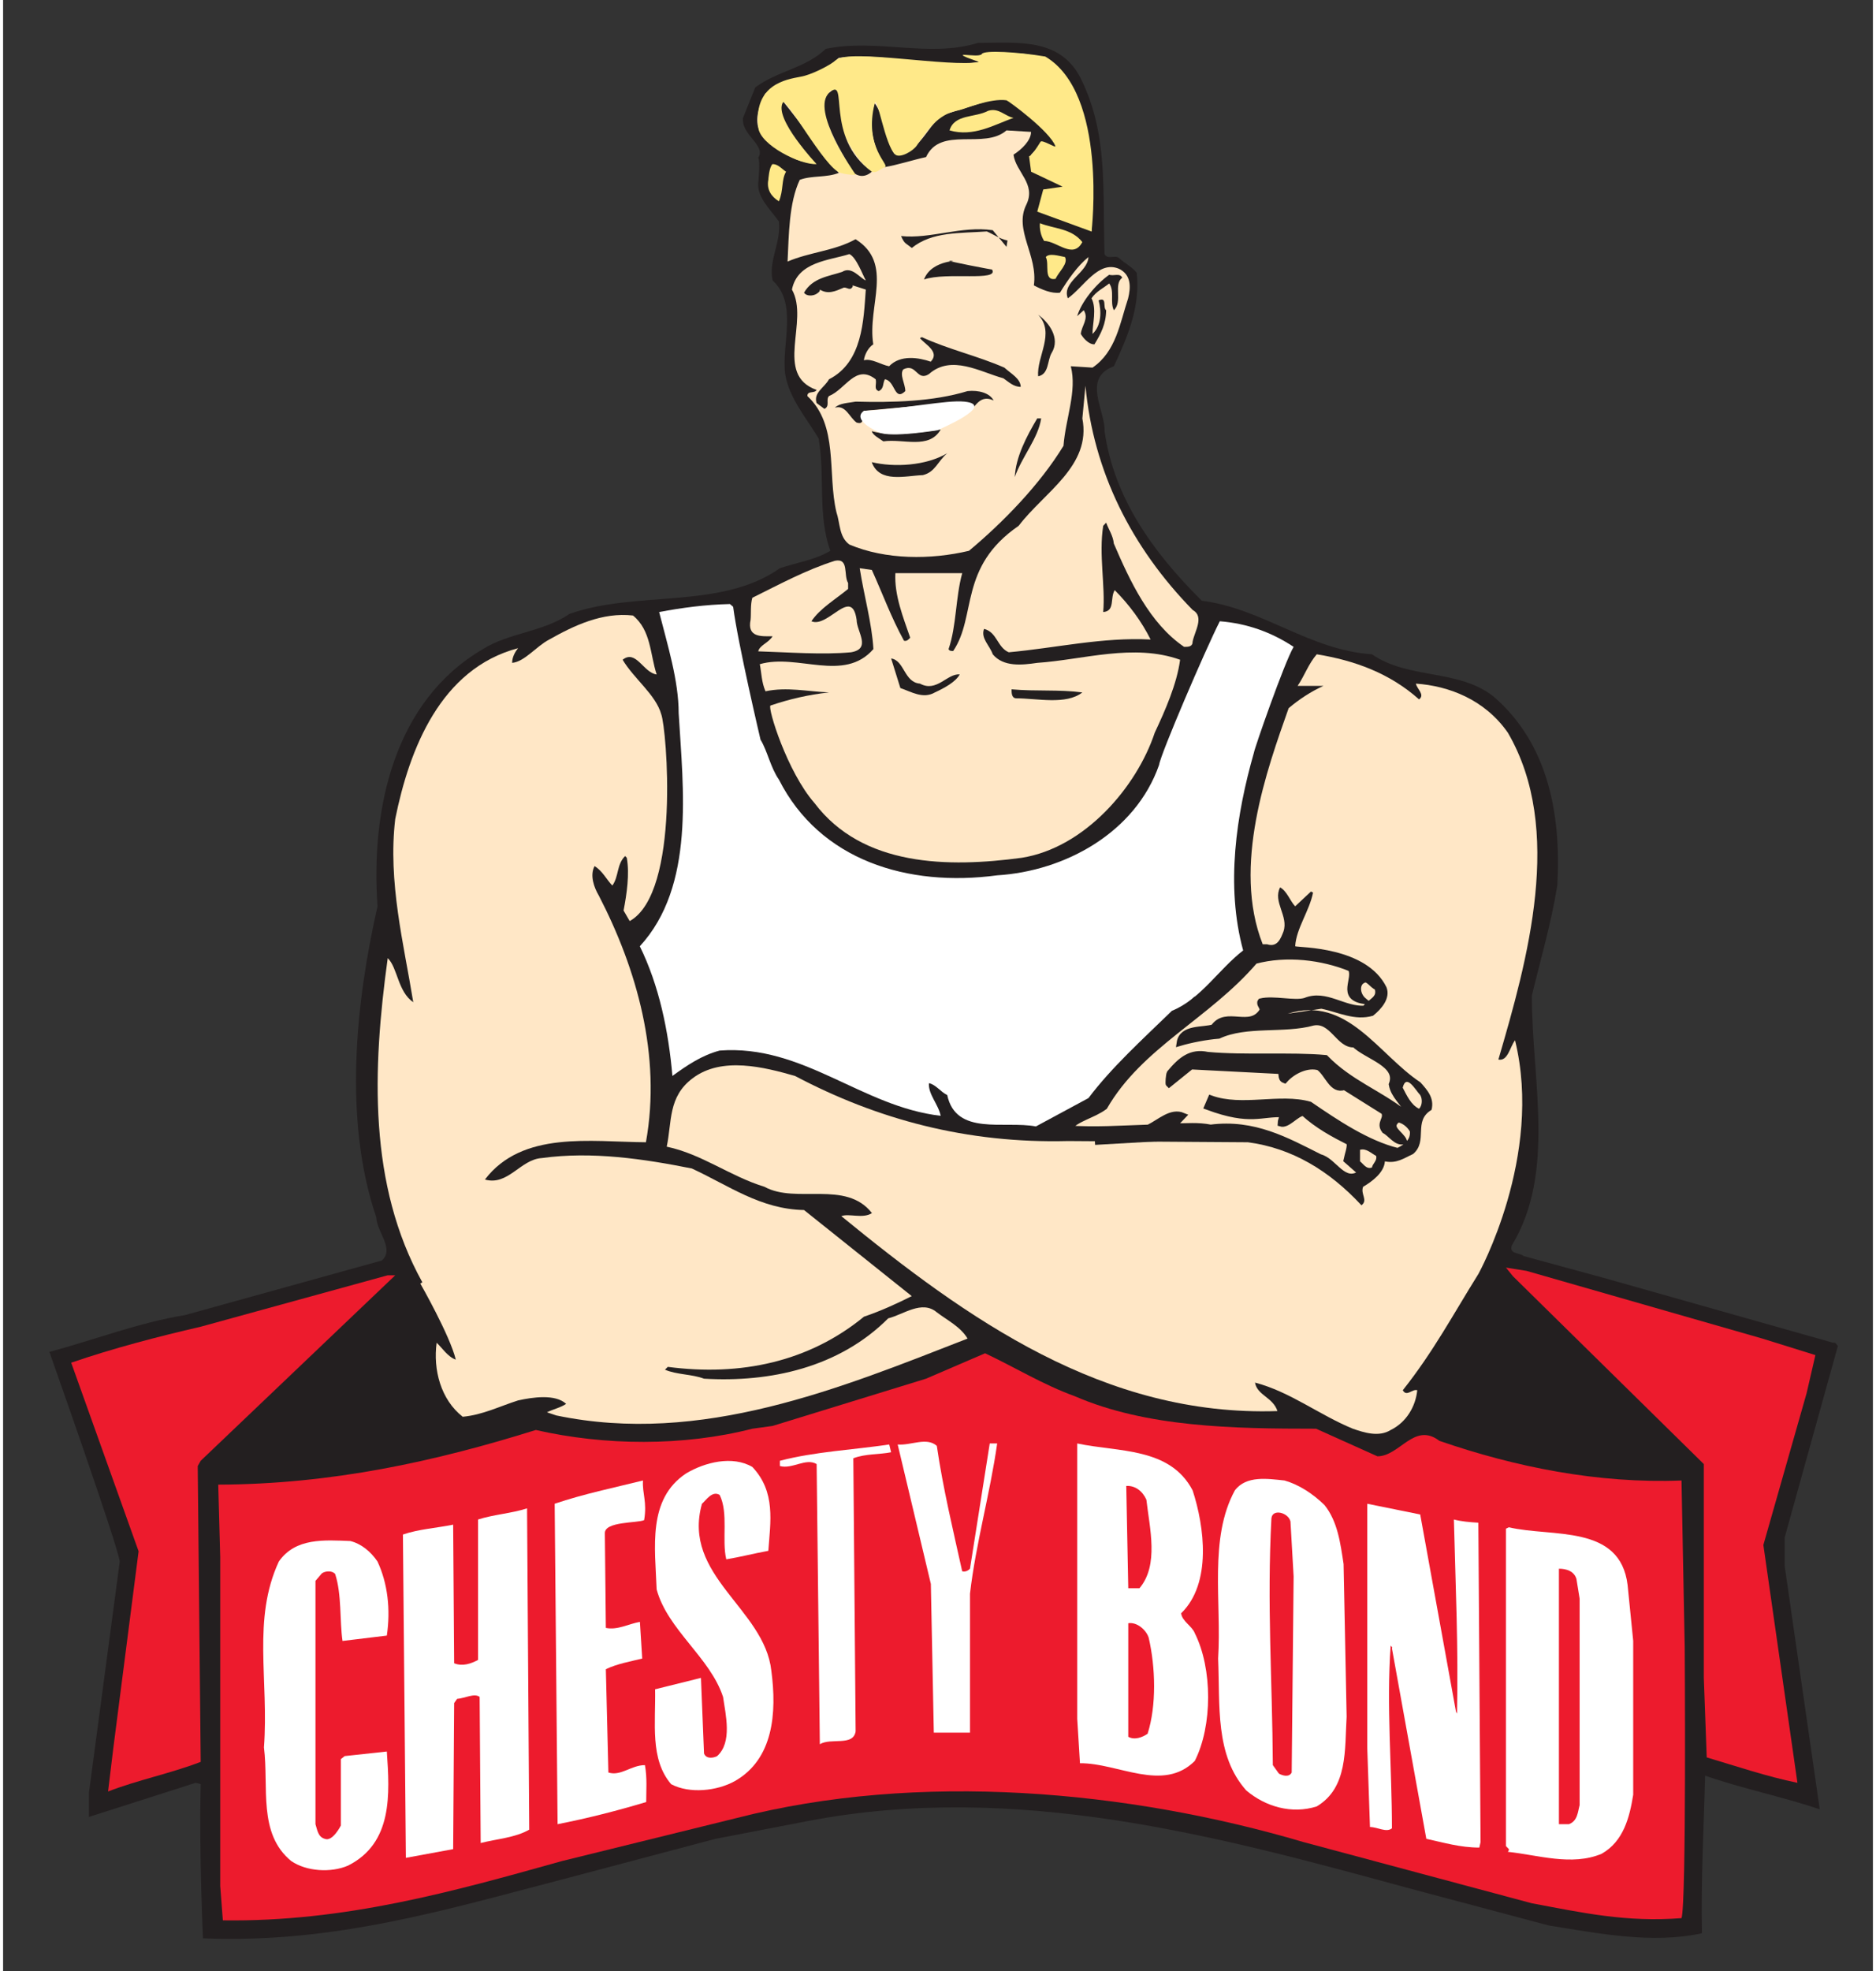 <svg enable-background="new 0 0 39.75 41.875" height="324.037" viewBox="0 0 39.75 41.875" width="308.607" xmlns="http://www.w3.org/2000/svg" xmlns:xlink="http://www.w3.org/1999/xlink"><rect x="0" y="0" width="39.75" height="41.875" fill="#333333" stroke="none"/><clipPath id="a"><path d="m.98.905v40.288h38.025v-40.288"/></clipPath><clipPath id="b"><path d="m.98.905v40.288h38.025v-40.288"/></clipPath><path clip-path="url(#a)" d="m19.934 30.519c.211.743.226 1.54.474 2.275h.03c.179-.739.275-1.521.416-2.275h.433c-.021 1.22-.431 2.46-.629 3.688l.045 3.046h-1.048l-.055-3.108c-.24-.927-.393-1.895-.695-2.801l-.632.045v5.962l-1.064.176-.062-5.957c-.244-.046-.521.052-.769.094-.066-.238 0-.486-.02-.745 1.138-.271 2.355-.369 3.576-.4" fill="#fff"/><path clip-path="url(#a)" d="m22.912 1.67c.576 1.17.461 2.314.503 3.728.063.127.229.01.308.085.129.116.278.188.377.313.08.733-.203 1.375-.486 1.985-.687.256-.178.948-.198 1.38.198 1.404 1.013 2.558 2.067 3.602 1.3.165 2.281 1.047 3.617 1.138.772.537 1.84.306 2.586.898 1.16.996 1.439 2.504 1.355 4.007-.13.812-.355 1.568-.542 2.35 0 1.792.515 3.755-.426 5.305-.056.191.151.144.25.224l1.807.493 4.771 1.349c.061-.014.067.033.104.069l-1.131 4.069v.605l.745 5.169c-.803-.269-1.654-.441-2.436-.714-.029 1.147-.09 2.167-.068 3.348-1.068.233-2.213 0-3.256-.165l-3.041-.809c-3.987-1.087-8.293-2.259-12.72-1.408l-1.954.376-3.197.847c-2.49.644-4.887 1.383-7.698 1.267 0 0-.085-1.811-.048-3.276-.035-.012-.108-.028-.108-.028l-2.268.725v-.514l.655-4.912c-.038-.335-1.472-4.386-1.472-4.386 0-.039-.027-.053-.028-.066.958-.257 1.92-.629 2.883-.783l4.189-1.161c.274-.252-.106-.597-.12-.922-.698-2.054-.439-4.551.028-6.603-.147-2.064.35-4.358 2.235-5.461.56-.354 1.279-.363 1.843-.75 1.417-.506 3.22-.086 4.476-.972.356-.12.752-.177 1.072-.37-.272-.754-.111-1.566-.248-2.387-.272-.447-.631-.864-.712-1.368-.084-.631.277-1.492-.268-1.989-.09-.433.184-.796.135-1.252-.177-.249-.462-.508-.44-.815 0 0 .049-.482 0-.539.175-.266-.37-.487-.323-.848l.26-.647c.473-.353 1.067-.404 1.499-.819 1.078-.226 2.195.195 3.236-.127.836 0 1.744-.12 2.187.759" fill="#231f20"/><path d="m37.4 28.439 1.127.351-.187.81-.919 3.224.724 5.053c-.656-.135-1.289-.35-1.928-.54l-.062-1.69v-4.542l-4.055-3.988-.151-.186.438.07z" fill="#ed1b2d"/><path d="m2.344 37.136.537-4.178-1.433-4.007c.896-.307 1.843-.554 2.753-.764l3.976-1.093h.16l-4.136 3.941-.063.112.063 6.285c-.65.249-1.336.384-1.969.629z" fill="#ed1b2d"/><path d="m22.782 29.663c1.526.661 3.368.691 5.131.691l1.303.586c.478 0 .782-.737 1.319-.328 1.605.554 3.367.912 5.146.842l.068 3.535s.038 5.466-.068 5.763c-1.175.093-2.117-.117-3.183-.316l-4.854-1.3c-3.707-1.096-8.174-1.511-12.069-.506l-3.689.908c-2.313.647-4.624 1.298-7.214 1.261l-.056-.731v-6.991l-.042-1.535c2.411-.008 4.614-.492 6.751-1.161 1.468.334 3.134.349 4.603-.027l.43-.059 3.263-1.004 1.255-.54c.649.307 1.235.669 1.906.912" fill="#ed1b2d"/><g fill="#fff"><path d="m19.85 30.719c.131.903.348 1.797.539 2.663.049.017.115 0 .166-.054l.42-2.661h.158c-.152 1.072-.453 2.118-.578 3.191v2.953h-.769l-.063-3.16-.705-2.962c.279.026.616-.166.832.03"/><path d="m18.878 30.854c-.249.051-.542.028-.803.128l.049 5.801c-.049.325-.524.13-.761.274l-.068-5.952c-.229-.137-.518.114-.781.042v-.112c.752-.196 1.561-.232 2.324-.346z"/><path d="m25.273 31.976c.055.642.242 1.516-.404 1.921-.1.117-.365 0-.314.215.836.484.961 1.432.879 2.317-.062.289-.154.587-.451.758-.678.201-1.301-.148-1.973-.157l-.066-6.048.041-.156c.845.176 2.014.114 2.288 1.15"/><path d="m15.891 31.325c.245.339.316.753.292 1.223-.227.08-.521.097-.695.054-.058-.447.147-1.013-.23-1.34-.147-.017-.276.021-.401.082-.334.396-.14 1.027-.153 1.521.329.921 1.286 1.58 1.479 2.559.129.749-.021 1.464-.608 1.927-.362.134-.84.374-1.253.15-.323-.403-.393-.964-.316-1.507.245-.03.488-.198.698-.105.049.566-.147 1.141.197 1.572.228.04.459-.029.57-.253.496-1.577-.8-2.496-1.416-3.688-.161-.8-.084-1.714.649-2.176.355-.082.858-.342 1.187-.019"/><path d="m28.154 32.351c.365 1.29.213 2.831.244 4.232-.062.525-.049 1.159-.6 1.394-.542.021-1.128-.11-1.456-.613-.317-.544-.323-1.233-.356-1.901-.027-1.203-.129-2.526.228-3.601.216-.304.568-.37.908-.292.398.094.823.387 1.032.781"/><path d="m13.484 31.82-.784.156c-.053.916-.053 1.921 0 2.792.238.056.471-.083.718-.13v.156l-.683.164-.035 2.919c.238-.024.538-.08.784-.196.032.044.082.085.057.135l-.057.061-1.537.368-.061-6.199.061-.07c.532-.066 1.028-.219 1.537-.34z"/><path d="m30.939 37.658c-.013.053.035.084.065.121h.096v-1.89l-.095-3.411h.195l.054 1.042v5.236c-.279.028-.587-.082-.891-.126l-.928-5.338c-.043-.022-.063-.074-.127-.063l-.062.099c.082 1.63.082 3.32.126 5.051h-.183l-.071-4.267.048-2.002.867.173z"/><path d="m11.073 38.439c-.248.123-.516.152-.767.229-.028-1.043-.049-2.171-.063-3.137-.242-.068-.489.074-.74.116l-.046 3.197-.737.137-.069-6.27.764-.135.042 2.955c.262.045.513-.098.771-.13l.015-3.009c.259-.063.51-.142.764-.153z"/><path d="m34.195 33.204c.199.361.277.777.291 1.229l-.035 3.655c-.074.319-.202.655-.527.852-.554.179-1.211.072-1.759-.021l-.065-3.542v-2.732c.712.14 1.629-.097 2.095.559"/><path d="m7.688 33.055c.272.327.377.749.335 1.22-.21.083-.453.083-.695.121-.112-.499.165-1.192-.323-1.48-.201-.037-.364.076-.454.2l-.089.376.089 5.489c.09.111.159.24.316.24.186 0 .327-.139.395-.281l-.02-.021.069-.075.022-1.383.719-.087c.062.714-.106 1.438-.741 1.782-.376.149-.9.149-1.187-.13-.578-.791-.425-1.901-.451-2.932.06-1.104-.212-2.35.607-3.115.396-.155 1.048-.239 1.408.076"/><path d="m24.305 34.145c.45.69.299 1.707.25 2.534-.051.155-.16.337-.326.378l-.437-.027-.026-3.067c.201.018.39.077.539.182"/><path d="m15.52 12.891c.101.782.582 2.824.582 2.824.147.238.21.587.391.848.87 1.715 2.734 2.29 4.64 2.034 1.441-.089 2.938-.906 3.442-2.346.028-.221.989-2.461 1.291-3.052.579.046 1.097.232 1.569.544-.201.34-.844 2.192-.844 2.248-.375 1.312-.605 2.823-.229 4.202-.523.405-.907 1.037-1.514 1.282-.633.614-1.281 1.2-1.775 1.855l-1.117.602c-.671-.128-1.698.209-1.885-.667-.139-.065-.243-.224-.389-.252-.017.237.2.446.25.693-1.682-.193-2.92-1.521-4.7-1.386-.383.103-.691.313-1.003.539-.084-.959-.282-1.917-.693-2.755 1.179-1.281.921-3.346.826-4.951 0-.694-.237-1.448-.415-2.15.496-.093.98-.157 1.504-.17z"/></g><path d="m25.288 12.958c.258.143.04.459 0 .673 0 .112-.093.112-.181.112-.733-.498-1.152-1.399-1.494-2.194-.016-.171-.114-.305-.163-.445l-.063.067c-.097.612.049 1.287 0 1.832.258-.019.141-.303.245-.465.306.308.569.661.763 1.049-1.021-.054-2.02.181-3.016.271-.246-.104-.246-.427-.525-.497-.076.198.121.352.185.54.228.272.618.23.946.182.979-.066 2.048-.42 3.037-.066-.069.516-.319 1.081-.539 1.549-.383 1.155-1.49 2.445-2.826 2.658-1.557.21-3.383.194-4.408-1.163-.583-.666-.999-2.02-.936-2.071.395-.135.807-.231 1.246-.279-.46-.019-.897-.121-1.351-.024-.084-.19-.084-.385-.121-.576.803-.234 1.788.4 2.415-.321-.033-.559-.2-1.131-.291-1.718l.258.037c.228.503.413 1.015.683 1.503.056.019.097-.025.132-.064-.145-.424-.34-.899-.315-1.371h1.421c-.144.523-.12 1.119-.29 1.613.014.041.06.041.098.041.505-.745.111-1.779 1.392-2.66.543-.714 1.55-1.273 1.354-2.281l.066-.694c.168 1.824.98 3.434 2.278 4.762" fill="#ffe7c6"/><path d="m17.715 2.169c-.072.601.36.989.654 1.434-.096 0-.245.018-.343-.054-.293-.487-.76-1.017-.44-1.632.098.042.098.166.129.252" fill="#fff"/><path d="m17.991 6.553c-.077.283-.453.038-.653-.024z" fill="#fff"/><path clip-path="url(#b)" d="m11.97 26.802c-.638.159-1.11-.206-1.531-.523l.035-.127c.502.225 1 .444 1.496.65" fill="#fff"/><path clip-path="url(#b)" d="m22.637 1.792c.326.416.391.978.438 1.471.104.265.048.703.064 1.038-.049-.014-.094-.041-.164-.024 0 .153.178.335.164.554v.088c-.275-.422-1.244-.102-1.029-.805.037-.009.022-.062.022-.088.181-.028.392.054.536-.06-.273-.252-.939-.124-.814-.68l.256-.265.33.179v-.086c-.455-.446-.851-1.271-1.586-.945l-.894.28c-.342.269-.515.87-1.017.814-.167-.336-.197-.764-.413-1.07-.176.475.006 1.007.216 1.356.267-.044.595-.151.875-.212.311-.669 1.232-.15 1.71-.567l.522.032c0 .181-.197.372-.373.484.051.372.485.618.275 1.057-.275.544.249 1.079.158 1.72.168.089.377.179.555.155.168-.275.377-.573.605-.757-.014.335-.574.528-.438.877.338-.236.648-.813 1.086-.628.268.128.252.4.196.628-.173.519-.255 1.132-.757 1.472l-.462-.029c.137.528-.112 1.116-.155 1.69-.5.82-1.277 1.62-2.009 2.231-.812.193-1.772.193-2.543-.133-.222-.163-.195-.453-.276-.69-.196-.831.054-1.838-.617-2.465 0-.122.15-.046.196-.13-.916-.325-.147-1.466-.524-2.132.119-.595.798-.618 1.221-.754.147.066.282.44.349.56-.118-.043-.298-.313-.502-.182-.291.097-.629.125-.811.442.057.083.196.07.267.024.037-.024.078-.054.069-.09.175.108.329.036.511-.042.071-.008.133.078.187-.021v-.026l.279.089c-.047.652-.067 1.543-.782 1.906-.097.179-.335.281-.264.505l.167.124c.125-.059.023-.196.097-.273.356-.144.566-.69.992-.356.028.095-.049.212.065.251.117-.052.081-.166.131-.251.222.03.197.482.434.251 0-.156-.128-.35-.042-.462.284-.14.286.267.545.1.476-.422 1.094-.043 1.582.09.113.077.215.182.369.182-.007-.177-.195-.271-.349-.409-.579-.252-1.187-.387-1.752-.647l-.042.018c.101.135.433.289.23.503-.252-.087-.646-.154-.885.097-.176-.032-.37-.172-.537-.127.018-.129.097-.273.2-.338-.132-.823.447-1.717-.377-2.234-.44.247-.977.274-1.445.475.028-.563.028-1.247.259-1.736.252-.097.572-.042.831-.149-.431-.498-.782-1.024-1.192-1.526h-.063c-.063.522.473.861.67 1.304-.442.013-.852-.416-1.131-.75-.063-.251.049-.492.154-.713.256-.102.472-.317.758-.317-.025.019-.046.034-.027.057.285-.038.572-.284.831-.498 1.024-.125 1.981.247 2.98.089-.042-.103-.194-.066-.286-.115.744-.041 1.797-.314 2.176.589" fill="#ffe7c6"/><path d="m16.645 3.648c-.103.173-.05.39-.152.629-.161-.098-.265-.251-.225-.456 0 0 .015-.272.09-.335.12 0 .198.105.287.162" fill="#ffe989"/><path d="m22.943 5.143c-.197.375-.539-.024-.812-.024-.077-.12-.099-.271-.089-.377.301.121.669.106.901.401" fill="#ffe989"/><path d="m21.331 5.245.021-.135c-.168-.037-.295-.13-.439-.193-.575.042-1.162 0-1.595.351-.137-.111-.153-.083-.228-.253.615.067 1.285-.221 1.949-.124z" fill="#231f20"/><path d="m22.574 5.461c.076.14-.135.315-.199.463-.266.052-.126-.323-.209-.463.072-.09.273-.025.408 0" fill="#ffe989"/><path d="m23.792 5.901c-.194.136.015.512-.179.69-.086-.178.019-.403-.098-.569-.129.103-.274.166-.377.316.116.215.021.544.021.757.193-.179.193-.486.13-.714.188-.08.083.148.16.21 0 .283-.112.504-.249.725-.127 0-.238-.135-.289-.221.015-.175.178-.323.062-.504l-.14.127c.092-.305.386-.67.681-.88.099.031.23-.044.278.063" fill="#231f20"/><path d="m19.577 5.938c.173-.455.86-.378.536-.4-.063.007.963.204.91.187.161.264-.962.046-1.446.213" fill="#231f20"/><path d="m22.291 7.498c-.096.163-.053.449-.286.497-.039-.418.37-.917 0-1.308.218.156.481.494.286.811" fill="#231f20"/><path d="m21.057 8.508c-.344-.158-.399.232-.649.335-.033-.08.056-.182.03-.31-.666.063-1.419.128-2.137.196-.079.062.053.312-.156.249-.154-.11-.231-.382-.461-.317.099-.098.28-.098.44-.128.781.021 1.647 0 2.38-.224.237-.025.471.041.553.199" fill="#231f20"/><path d="m22.068 8.89c-.063.425-.412.815-.56 1.246.017-.419.247-.861.476-1.246z" fill="#231f20"/><path d="m19.932 9.126c-.248.429-.793.189-1.219.251-.084-.062-.224-.13-.245-.216.475.129 1.003.021 1.464-.035" fill="#231f20"/><path d="m20.072 9.629c-.203.168-.252.4-.518.465-.375.014-.926.176-1.087-.275.476.113 1.151.079 1.605-.19" fill="#231f20"/><path d="m17.964 12.386v.126c-.265.22-.601.416-.78.687.354.153.858-.75.961-.031 0 .249.323.616-.119.69-.607.057-1.319 0-1.973-.02.033-.133.215-.175.305-.32-.235 0-.545.03-.467-.35.013-.124-.007-.322.037-.468.584-.288 1.138-.591 1.756-.786.307-.061.177.307.28.472" fill="#ffe7c6"/><path d="m13.894 14.329c-.279-.033-.439-.539-.723-.312.241.405.705.742.821 1.159.113.296.414 3.788-.671 4.393l-.13-.224c.068-.353.13-.782.068-1.121l-.035-.037c-.182.177-.133.44-.272.627-.119-.12-.21-.313-.378-.413-.104.196-.013.452.093.631.801 1.549 1.332 3.391.999 5.236-1.175-.008-2.627-.25-3.423.792.491.14.755-.428 1.208-.456 1.068-.148 2.177.019 3.19.221.784.361 1.461.866 2.386.883l2.29 1.829c-.304.153-.655.315-1.016.437-1.168.958-2.618 1.27-4.17 1.066l-.06.06c.251.109.57.092.83.191 1.401.083 2.868-.233 3.916-1.282.327-.082.717-.395 1.033-.128.223.17.504.306.654.558-2.708 1.056-5.66 2.276-8.744 1.633l-.198-.067c.126-.063.293-.1.408-.179-.231-.214-.715-.141-1.022-.073-.391.124-.753.308-1.177.347-.47-.368-.631-1.005-.554-1.573.114.107.24.303.407.359-.125-.516-.754-1.616-.754-1.616l.043-.027c-1.148-2.07-1.064-4.512-.736-6.887.212.205.212.711.543.937-.199-1.231-.543-2.553-.383-3.895.301-1.487.964-3.191 2.611-3.627-.07.087-.126.195-.126.312.265-.024.51-.35.789-.496.53-.299 1.131-.584 1.78-.51.387.317.362.824.503 1.252" fill="#ffe7c6"/><path d="m19.492 14.524c.357.195.58-.222.845-.195-.091.163-.328.289-.528.382-.254.148-.512-.019-.734-.093l-.196-.628c.285.041.272.507.613.534" fill="#231f20"/><path d="m22.943 14.711c-.346.271-.959.125-1.412.125-.092-.009-.092-.117-.092-.191.527.047.999 0 1.504.066" fill="#231f20"/><path d="m30.126 23.265c.048.078.048.218-.024.291-.174-.082-.265-.291-.348-.448.078-.31.273.054.372.157" fill="#ffe7c6"/><path d="m29.189 24.558c.026.102-.071.158-.09.247-.121.042-.182-.079-.252-.131v-.246c.133-.037.236.074.342.13" fill="#ffe7c6"/><path d="m25.288 31.664c.252.77.41 1.977-.244 2.611.019.17.235.274.29.423.378.752.378 1.968 0 2.714-.677.676-1.632.041-2.441.049l-.058-.944v-5.85c.869.187 1.97.075 2.453.997" fill="#fff"/><path d="m15.928 31.166c.502.531.384 1.168.34 1.782-.328.061-.585.129-.894.181-.099-.418.051-.974-.14-1.368-.158-.097-.286.108-.377.188-.43 1.531 1.329 2.224 1.475 3.546.119.894.046 1.88-.777 2.346-.374.209-.962.274-1.353.065-.455-.531-.326-1.303-.341-2.016l.975-.242.065 1.606c.047.121.196.098.278.056.328-.293.181-.88.127-1.257-.273-.838-1.179-1.426-1.412-2.284-.033-.889-.2-1.92.629-2.467.397-.236.984-.383 1.405-.136" fill="#fff"/><path d="m24.42 31.454c.176.69.251 1.662-.066 2.314-.137.129-.363.153-.562.09-.028-1.034-.028-1.738-.069-2.781.306-.027.558.131.697.377" fill="#fff"/><path d="m28.092 31.976c.279.349.338.809.405 1.253l.065 3.241c-.043.699.031 1.513-.637 1.909-.531.168-1.088.005-1.496-.339-.67-.75-.556-1.806-.599-2.803.077-1.197-.201-2.554.356-3.573.242-.321.699-.247 1.056-.21.308.088.601.28.85.522" fill="#fff"/><path d="m13.603 31.454c-.016.285.091.452.025.842-.144.066-.844.024-.835.28l.021 2.01c.249.052.487-.088.724-.128l.049.779c-.266.066-.524.108-.773.226l.054 2.195c.265.084.483-.157.777-.157.049.278.027.518.027.784-.609.183-1.241.345-1.884.471l-.062-6.808c.618-.209 1.249-.338 1.877-.494" fill="#fff"/><path d="m24.305 31.862c.069.607.271 1.389-.148 1.882h-.237l-.043-2.174c.193-.012.348.113.428.292" fill="#ed1b2d"/><path d="m27.486 31.948.063.403-.03 5.374c-.057.196-.32.115-.455.091-.198-.091-.198-.331-.227-.512l-.064-4.593c.146-.305-.182-.863.291-1.047.179 0 .386.097.422.284" fill="#fff"/><path d="m30.887 36.369.021.037c.031-1.386-.03-2.701-.066-4.123.163.042.329.056.52.068l.047 6.785-.026.117c-.407 0-.756-.106-1.127-.186l-.731-4.047c.021-.031-.02-.034-.027-.062-.092 1.287.027 2.588.027 3.886-.119.096-.308-.028-.467-.028l-.058-1.691v-5.177l1.126.228z" fill="#fff"/><path d="m11.185 38.872c-.297.172-.683.195-1.032.284l-.022-3.104c-.111-.086-.311.028-.48.042l-.062.089-.021 3.103-1.005.185-.063-6.869c.329-.114.717-.138 1.068-.21l.021 2.945c.18.073.361.008.508-.071v-2.983c.33-.107.705-.128 1.042-.237z" fill="#fff"/><path d="m27.368 32.325.067 1.167-.041 4.166c-.054.108-.195.067-.272.023l-.129-.18c-.011-1.828-.127-3.407-.03-5.242.019-.213.361-.125.405.066" fill="#ed1b2d"/><path d="m34.535 33.675.119 1.186v3.269c-.076.474-.203.989-.67 1.254-.633.268-1.366.024-1.996-.041.007-.01.029-.027.023-.057l-.063-.065v-6.743l.063-.03c.919.217 2.366-.072 2.524 1.227" fill="#fff"/><path d="m7.96 33.176c.217.465.28 1.019.198 1.573l-.942.114c-.063-.43-.014-.984-.156-1.421-.055-.073-.202-.073-.284-.014l-.135.158v5.17c.038.116.051.27.198.311.166.069.342-.283.342-.283v-1.41l.081-.065.896-.097c.062.902.13 1.944-.825 2.424-.363.157-.885.125-1.209-.098-.711-.586-.472-1.561-.578-2.413.106-1.436-.252-2.725.316-3.949.354-.511.977-.456 1.519-.436.224.054.432.218.579.436" fill="#fff"/><path d="m33.58 33.129.062.363-.039 5.138c-.023.186-.233.214-.367.289l-.286-.047v-6.048c.239.017.497.082.63.305" fill="#fff"/><path d="m33.447 33.544.068.419v4.389c-.039.139-.041.336-.228.404h-.212v-5.428c.161 0 .323.054.372.216" fill="#ed1b2d"/><path d="m24.354 34.794c.146.63.168 1.44-.023 2.04-.113.079-.279.14-.411.065v-2.413c.196-.028.385.152.434.308" fill="#ed1b2d"/><path d="m17.294 3.486s-.916-.968-.717-1.308c.068-.13.884 1.383 1.219 1.494.1.028.211.044.315.044.111 0-.927-1.068-.525-1.799.057-.085.057.948.812 1.686.132.121.196.018.348-.054.111-.042-.454-.417-.216-1.356.048-.21.216.902.438 1.093.106.079.373-.075.454-.191.282-.427.51-.688.903-.754.126-.028.661-.258 1.006-.21.048.015.927.662 1.038.973.025.054-.28-.144-.314-.093-.201.328-.244.308-.244.308l.043.329.67.318-.412.06-.127.471 1.154.422s.35-2.932-.984-3.718c-.575-.096-1.301-.14-1.348-.054-.058.105-.847-.109-.058.171-.636.116-2.742-.284-3.034-.046-.147.125-.547.324-.761.358-.309.059-.998.162-.901 1.07.028.386.92.814 1.241.786" fill="#ffe989"/><path d="m21.48 2.504c-.404.144-.851.414-1.36.266.104-.349.541-.266.819-.415.228-.074.362.117.541.149" fill="#ffe989"/><path d="m18.111 3.69s-.964-1.358-.543-1.725c.423-.359-.122.945.9 1.683-.195.173-.357.042-.357.042" fill="#231f20"/><path d="m18.301 8.729s-.31.168.328.46c.252.114 1.232-.048 1.232-.048s1.277-.538.576-.608c-.384-.04-1.237.151-2.136.196" fill="#fff"/><path d="m28.65 20.575c.133.218-.244.605.279.69-.164-.137-.164-.376-.021-.44.11-.074.198.117.307.15.093.255-.159.301-.262.456-.457.03-.832-.349-1.272-.166-.231.068-.666-.054-.945.011-.045.057.06.117.037.199-.261.425-.773-.036-1.039.351-.219.074-.672-.005-.721.331.223-.066.547-.131.826-.154.59-.274 1.395-.107 2.008-.279.414-.081.551.493.881.463.267.262.965.417.795.854.043.241.252.391.357.599h-.1c-.537-.419-1.157-.637-1.668-1.161-.723-.066-1.717.007-2.506-.066-.351-.075-.563.098-.803.385-.02.034-.035.226-.02.238l.472-.381 1.886.097c.072.052 0 .158.101.196.181-.205.493-.344.729-.273.196.139.28.514.545.417l.84.526c.084.16-.113.233.015.4.132.07.258.279.409.224-.062-.154-.355-.271-.151-.447v-.017c.132.003.272.112.341.24.027.224-.134.353-.32.438-.65-.159-1.301-.596-1.873-.987-.635-.181-1.435.107-2.101-.131l-.075.175c.939.347 1.135.128 1.642.16-.052.021-.084.163-.084.196.146.047.327-.214.485-.229.301.276.644.459.979.628.026.103-.036.25-.062.378l.312.274c-.377.28-.572-.26-.88-.334-.712-.358-1.402-.746-2.322-.628-.281-.054-.498-.026-.803-.026l.215-.226c-.252-.106-.488.134-.73.252-.588.018-1.131.06-1.717.018.198-.228.523-.275.778-.463.754-1.306 2.192-1.925 3.196-3.099.672-.18 1.433-.086 2.04.161" fill="#ffe7c6"/><path d="m28.65 20.575c.133.218-.244.605.279.69-.164-.137-.164-.376-.021-.44.11-.074.198.117.307.15.093.255-.159.301-.262.456-.457.03-.832-.349-1.272-.166-.231.068-.666-.054-.945.011-.045.057.06.117.037.199-.261.425-.773-.036-1.039.351-.219.074-.672-.005-.721.331.223-.066.547-.131.826-.154.59-.274 1.395-.107 2.008-.279.414-.081.551.493.881.463.267.262.965.417.795.854.043.241.252.391.357.599h-.1c-.537-.419-1.157-.637-1.668-1.161-.723-.066-1.717.007-2.506-.066-.351-.075-.563.098-.803.385-.02.034-.035.226-.02.238l.472-.381 1.886.097c.072.052 0 .158.101.196.181-.205.493-.344.729-.273.196.139.28.514.545.417l.84.526c.084.16-.113.233.015.4.132.07.258.279.409.224-.062-.154-.355-.271-.151-.447v-.017c.132.003.272.112.341.24.027.224-.134.353-.32.438-.65-.159-1.301-.596-1.873-.987-.635-.181-1.435.107-2.101-.131l-.075.175c.939.347 1.135.128 1.642.16-.052.021-.084.163-.084.196.146.047.327-.214.485-.229.301.276.644.459.979.628.026.103-.036.25-.062.378l.312.274c-.377.28-.572-.26-.88-.334-.712-.358-1.402-.746-2.322-.628-.281-.054-.498-.026-.803-.026l.215-.226c-.252-.106-.488.134-.73.252-.588.018-1.131.06-1.717.018.198-.228.523-.275.778-.463.754-1.306 2.192-1.925 3.196-3.099.672-.18 1.433-.086 2.04.161z" fill="none" stroke="#231f20" stroke-width=".13"/><path d="m22.291 27.503c.652.471 1.348.867 2.014 1.317-1.654-.409-2.953-1.819-4.371-2.852.878.28 1.627.977 2.357 1.535" fill="#231f20"/><path d="m28.471 27.588c-.658.026-1.277-.392-1.859-.683-.151-.167-.461-.22-.527-.416.911.065 1.581.731 2.386 1.099" fill="#231f20"/><path d="m30.102 14.859c.129-.1-.041-.214-.068-.335.697.048 1.461.335 1.955 1.042 1.199 2.056.42 4.823-.201 6.945.201.041.244-.266.354-.41.606 2.47-.779 4.965-.779 4.965-.538.861-.959 1.655-1.607 2.47.083.149.195-.031.307 0-.033.341-.229.681-.564.845-.252.157-.564.056-.805-.027-.715-.293-1.332-.785-2.08-.98.046.271.382.311.477.605-3.688.123-6.605-1.963-9.271-4.141.161-.065.456.062.651-.065-.554-.711-1.612-.187-2.285-.559-.73-.223-1.332-.696-2.078-.852.113-.534.026-1.059.549-1.452.621-.473 1.532-.235 2.178-.051 1.746.922 3.65 1.438 5.805 1.383l3.823.026c.935.123 1.729.602 2.414 1.339.146-.109-.026-.237.035-.393.19-.11.448-.303.463-.54.251.052.409-.07.599-.156.327-.276-.008-.7.393-.938.063-.25-.086-.418-.237-.585-.894-.592-1.56-1.855-2.821-1.458l.717-.106c.35.071.707.264 1.097.149.177-.141.378-.369.286-.605-.426-.871-1.854-.84-1.941-.871.023-.381.301-.745.38-1.14l-.044-.023-.336.314c-.104-.105-.174-.323-.32-.402-.16.306.182.608.072.935-.056.144-.127.347-.349.274h-.093c-.656-1.661.093-3.719.551-5.016.226-.191.475-.354.74-.474h-.549c.146-.215.227-.461.406-.671.803.13 1.551.401 2.176.958" fill="#ffe7c6"/><path d="m23.207 24.194 1.689-.097m.52-2.827-1.982 1.852" fill="none" stroke="#231f20" stroke-width=".26"/></svg>